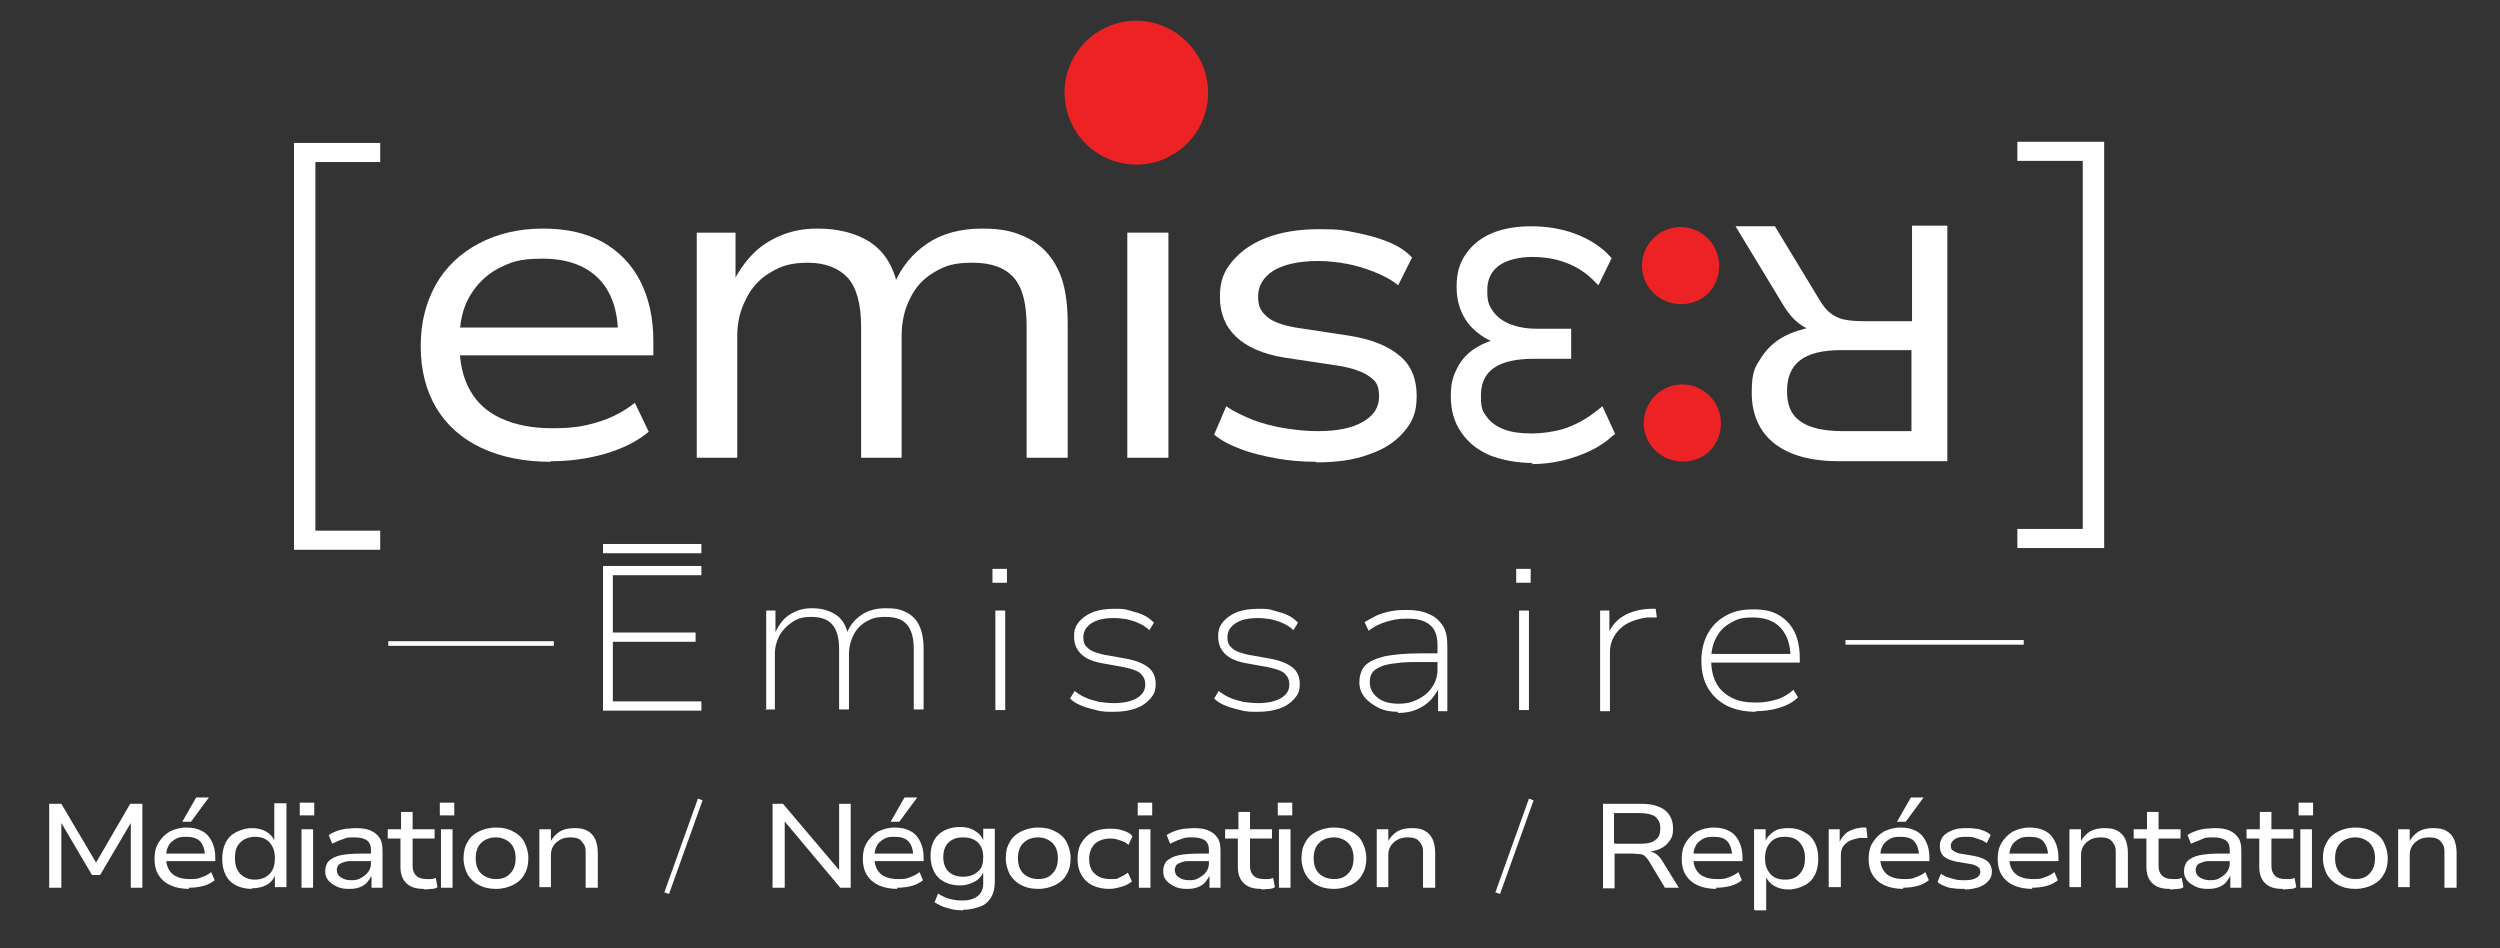 <?xml version="1.0" encoding="UTF-8"?>
<svg id="Layer_1" xmlns="http://www.w3.org/2000/svg" version="1.1" viewBox="0 0 432 163.9">
  <rect x="0" y="0" width="432" height="163.9" fill="#333333" stroke="none"/>
  <!-- Generator: Adobe Illustrator 29.3.0, SVG Export Plug-In . SVG Version: 2.1.0 Build 146)  -->
  <defs>
    <style>
      .st0 {
        fill: #ed2224;
      }

      .st1 {
        fill: none;
        stroke: #fff;
        stroke-miterlimit: 10;
        stroke-width: .8px;
      }

      .st2 {
        fill: #fff;
      }
    </style>
  </defs>
  <g>
    <path class="st2" d="M95.2,79.8c-4.6,0-8.6-.8-12-2.4s-6-3.9-7.8-6.9c-1.8-3-2.7-6.6-2.7-10.7s.9-7.5,2.6-10.6c1.7-3,4.2-5.4,7.4-7.1,3.2-1.7,6.9-2.6,11.1-2.6s7.5.8,10.3,2.3c2.8,1.6,5,3.8,6.5,6.7,1.5,2.9,2.3,6.4,2.3,10.4v2.5h-35v-4.8h30.5l-1.6,1.3c0-4.3-1.2-7.6-3.4-9.8s-5.4-3.4-9.6-3.4-5.5.6-7.7,1.7c-2.1,1.1-3.8,2.8-5,4.9-1.2,2.1-1.7,4.6-1.7,7.5v.7c0,3.1.6,5.8,1.8,7.9,1.2,2.2,3,3.8,5.4,4.9,2.4,1.1,5.3,1.7,8.8,1.7s5.3-.3,7.7-1,4.6-1.8,6.6-3.4l2.4,5c-1.9,1.6-4.4,2.9-7.5,3.8-3.1.9-6.2,1.3-9.5,1.3Z"/>
    <path class="st2" d="M120.4,79.1v-38.9h6.7v8.7h-.5c.9-1.8,2-3.5,3.4-4.9,1.3-1.4,3-2.5,4.9-3.3,1.9-.8,4-1.2,6.4-1.2,3.6,0,6.6.8,9,2.3,2.4,1.6,3.9,3.9,4.7,7.1h-.4c1.2-2.8,3.1-5.1,5.6-6.8,2.5-1.7,5.7-2.6,9.5-2.6s5.8.6,8,1.7c2.2,1.1,3.9,2.9,5.1,5.3,1.2,2.4,1.7,5.6,1.7,9.5v23.1h-7.1v-22.7c0-3.9-.7-6.7-2.2-8.4-1.5-1.7-3.8-2.6-7.1-2.6s-4.7.5-6.6,1.6c-1.9,1.1-3.3,2.6-4.2,4.5-1,1.9-1.5,4.1-1.5,6.6v21h-7v-22.7c0-3.9-.8-6.7-2.3-8.4-1.6-1.7-3.9-2.6-6.9-2.6s-4.7.6-6.5,1.7c-1.9,1.1-3.3,2.7-4.2,4.6-1,1.9-1.5,4-1.5,6.3v21.1h-7.1Z"/>
    <path class="st2" d="M194.8,79.1v-38.9h7.1v38.9h-7.1Z"/>
    <path class="st2" d="M227.5,79.8c-2.4,0-4.8-.2-7-.6-2.2-.4-4.3-.9-6.1-1.6-1.9-.7-3.4-1.5-4.6-2.5l2.1-4.9c1.4,1,3,1.7,4.7,2.4,1.7.6,3.5,1.1,5.4,1.4,1.9.3,3.8.5,5.7.5,3.3,0,5.9-.5,7.8-1.6,1.9-1.1,2.8-2.5,2.8-4.4s-.5-2.6-1.6-3.4c-1.1-.8-2.9-1.5-5.4-1.9l-9.3-1.4c-3.7-.6-6.5-1.8-8.4-3.6-1.9-1.8-2.8-4.1-2.8-6.9s.7-4.4,2.1-6.1c1.4-1.7,3.3-3.1,5.9-4.1s5.6-1.5,9.2-1.5,4.3.2,6.3.6c2,.4,3.9.9,5.6,1.6s3.1,1.6,4.1,2.7l-2.4,4.8c-1.2-1-2.6-1.7-4.1-2.3-1.5-.6-3.1-1.1-4.7-1.4-1.6-.3-3.3-.5-5-.5-3.4,0-6,.6-7.8,1.7-1.7,1.1-2.6,2.6-2.6,4.4s.5,2.6,1.5,3.5c1,.9,2.7,1.5,5,1.9l9.2,1.4c3.9.6,6.8,1.8,8.8,3.5,2,1.7,2.9,4,2.9,6.9s-.7,4.4-2.1,6.1c-1.4,1.7-3.4,3.1-6.1,4-2.6,1-5.7,1.4-9.2,1.4Z"/>
  </g>
  <path class="st2" d="M348.6,94.7v-3.3h11.3V27.8h-11.3v-3.3h15v70.2h-15Z"/>
  <path class="st2" d="M50.8,94.9V24.7h14.9v3.3h-11.2v63.7h11.2v3.3h-14.9Z"/>
  <g>
    <path class="st2" d="M257.7,78.3c-2.1-.9-3.7-2.1-4.8-3.8-1.1-1.7-1.7-3.7-1.7-6s.3-3.4,1-4.7c.7-1.3,1.7-2.4,3-3.3,1.3-.8,2.8-1.4,4.6-1.7v.3c-2.4-.6-4.2-1.8-5.6-3.5-1.3-1.7-2-3.7-2-6.1s.5-3.9,1.5-5.4,2.4-2.6,4.3-3.4,4.1-1.2,6.6-1.2,5.1.4,7.5,1.3c2.4.9,4.3,2.2,6,3.9l-1.9,3.8c-1.6-1.6-3.3-2.8-5.2-3.5-1.9-.7-3.9-1.1-6.1-1.1s-4.5.5-5.9,1.6c-1.4,1-2.2,2.6-2.2,4.7s.4,2.8,1.1,3.9c.7,1.1,1.8,1.9,3.1,2.4,1.3.6,2.9.8,4.8.8h5.5v4.3h-6c-3.1,0-5.5.6-7.1,1.7-1.6,1.1-2.4,2.9-2.4,5.2s.4,2.8,1.1,3.9c.7,1,1.8,1.8,3.2,2.3,1.4.5,3,.8,4.9.8s4.4-.4,6.3-1.1c2-.7,3.9-1.8,5.7-3.4l1.8,3.9c-1.1,1-2.4,1.9-3.9,2.6-1.5.7-3.1,1.3-4.8,1.6-1.7.4-3.4.6-5.2.6-2.8,0-5.2-.4-7.2-1.3Z"/>
    <path class="st2" d="M264.9,80c-2.8,0-5.3-.5-7.4-1.3h0c-2.1-.9-3.8-2.2-5-4-1.2-1.7-1.8-3.8-1.8-6.2s.4-3.5,1.1-4.9c.7-1.4,1.8-2.6,3.1-3.4.8-.5,1.7-1,2.7-1.3-1.5-.7-2.8-1.7-3.8-2.9-1.4-1.8-2.1-3.9-2.1-6.4s.5-4.1,1.6-5.7c1.1-1.6,2.6-2.8,4.5-3.6,1.9-.8,4.2-1.2,6.8-1.2s5.2.4,7.6,1.3c2.4.9,4.5,2.2,6.1,4l.2.2-2.3,4.7-.5-.5c-1.5-1.6-3.2-2.7-5.1-3.4-1.8-.7-3.8-1-5.9-1s-4.3.5-5.7,1.5c-1.3,1-2,2.3-2,4.3s.3,2.6,1,3.6c.7,1,1.7,1.7,2.9,2.2,1.3.5,2.8.8,4.6.8h6v5.2h-6.5c-3,0-5.3.5-6.9,1.6-1.5,1.1-2.2,2.6-2.2,4.8s.3,2.7,1,3.6c.7,1,1.7,1.7,3,2.2,1.3.5,2.9.7,4.7.7s4.3-.3,6.2-1c1.9-.7,3.8-1.8,5.6-3.3l.5-.4,2.2,4.8-.3.2c-1.2,1.1-2.5,2-4,2.7-1.5.7-3.1,1.3-4.9,1.7-1.7.4-3.5.6-5.3.6ZM257.9,77.8c2,.8,4.4,1.3,7.1,1.3s3.5-.2,5.1-.5c1.7-.4,3.2-.9,4.6-1.6,1.3-.6,2.5-1.4,3.6-2.3l-1.4-3.1c-1.7,1.4-3.5,2.4-5.4,3.1-2,.7-4.2,1.1-6.5,1.1s-3.7-.3-5.1-.8c-1.4-.5-2.6-1.4-3.4-2.5-.8-1.1-1.2-2.5-1.2-4.2,0-2.4.9-4.3,2.6-5.5,1.7-1.2,4.2-1.8,7.4-1.8h5.6v-3.3h-5c-1.9,0-3.5-.3-4.9-.9-1.4-.6-2.5-1.5-3.3-2.6-.8-1.1-1.2-2.5-1.2-4.1s.8-3.9,2.3-5c1.5-1.1,3.6-1.6,6.2-1.6s4.3.4,6.2,1.1c1.8.7,3.4,1.7,4.9,3.2l1.4-2.9c-1.5-1.5-3.4-2.7-5.6-3.5-2.3-.8-4.8-1.3-7.3-1.3s-4.7.4-6.4,1.2c-1.8.8-3.1,1.9-4.1,3.3-.9,1.4-1.4,3.1-1.4,5.1s.6,4.2,1.9,5.8c1.1,1.4,2.6,2.5,4.5,3.1.2,0,.4,0,.6-.1h.5c0,0,0,1.4,0,1.4l-.6-.2c-.2,0-.4-.1-.6-.2-1.4.3-2.6.8-3.7,1.5-1.2.8-2.2,1.8-2.8,3.1-.7,1.3-1,2.8-1,4.5s.5,4.1,1.6,5.7c1.1,1.6,2.6,2.8,4.6,3.6h0Z"/>
  </g>
  <g>
    <path class="st2" d="M335.8,39.5v39.7h-18c-4.7,0-8.3-1-10.8-2.9-2.5-1.9-3.8-4.7-3.8-8.4s.5-4.3,1.6-6c1.1-1.7,2.6-2.9,4.6-3.8,2-.9,4.4-1.4,7.2-1.6l-.5.5h-1c-1.4-.1-2.6-.5-3.6-1.2s-2-1.8-3-3.3l-7.9-13h5.7l7.6,12.5c.6,1.1,1.3,1.9,2,2.5.7.6,1.5,1,2.5,1.2s2.2.3,3.6.3h8.8v-16.5h5.1ZM330.7,60.1h-12.5c-3.4,0-5.9.6-7.5,1.9-1.6,1.3-2.4,3.1-2.4,5.7s.8,4.4,2.5,5.6c1.6,1.2,4.2,1.8,7.6,1.8h12.3v-14.9Z"/>
    <path class="st2" d="M336.3,79.7h-18.5c-4.8,0-8.5-1-11.1-3-2.6-2-4-5-4-8.8s.6-4.5,1.7-6.2c1.1-1.7,2.7-3.1,4.8-4,.9-.4,1.9-.7,3-1-.3-.1-.6-.3-.9-.5-1.1-.7-2.2-1.9-3.1-3.4l-8.3-13.7h6.8l7.7,12.7c.6,1,1.2,1.8,1.9,2.3.6.5,1.4.9,2.3,1.1.9.2,2.1.3,3.5.3h8.3v-16.5h6.1v40.7ZM313.9,57.3c-1.7.3-3.1.7-4.4,1.3-1.9.9-3.3,2.1-4.4,3.7-1,1.6-1.5,3.5-1.5,5.7,0,3.5,1.2,6.2,3.6,8.1,2.4,1.9,6,2.8,10.5,2.8h17.6v-38.8h-4.2v16.5h-9.3c-1.5,0-2.7-.1-3.7-.3-.2,0-.3,0-.5-.1l-1.4,1.4h-1.2c-.4,0-.7-.1-1.1-.2ZM301.4,40l7.5,12.3c.9,1.4,1.9,2.5,2.8,3.1.7.4,1.4.8,2.3.9.8-.1,1.6-.2,2.5-.3h1.1c-.8-.3-1.6-.7-2.2-1.2-.7-.6-1.4-1.5-2.1-2.6l-7.4-12.3h-4.6ZM331.1,75.5h-12.8c-3.5,0-6.1-.6-7.9-1.9-1.8-1.3-2.6-3.3-2.6-6s.9-4.7,2.6-6c1.7-1.3,4.3-2,7.8-2h12.9v15.9ZM318.2,60.5c-3.3,0-5.7.6-7.2,1.8-1.5,1.2-2.2,2.9-2.2,5.3s.7,4.1,2.3,5.2c1.5,1.1,4,1.7,7.3,1.7h11.9v-14h-12Z"/>
  </g>
  <g>
    <path class="st2" d="M8.5,153.4v-14.5h2.1l6.2,10.5h-.4l6.1-10.5h2.1v14.5h-2v-11.7h.3l-5.6,9.5h-1.4l-5.6-9.5h.3v11.7h-2Z"/>
    <path class="st2" d="M32.7,153.6c-1.2,0-2.3-.2-3.2-.6-.9-.4-1.6-1-2.1-1.8-.5-.8-.7-1.7-.7-2.8s.2-2,.7-2.8c.5-.8,1.1-1.4,1.9-1.9.8-.4,1.8-.7,2.9-.7s2,.2,2.7.6c.8.4,1.3,1,1.7,1.8.4.8.6,1.7.6,2.7v.7h-9.1v-1.3h7.7l-.4.4c0-1.1-.3-1.9-.8-2.5-.6-.6-1.4-.8-2.4-.8s-1.4.1-1.9.4c-.5.3-1,.7-1.2,1.2-.3.5-.4,1.2-.4,1.9v.2c0,.8.2,1.5.5,2,.3.5.8,1,1.4,1.2.6.3,1.4.4,2.2.4s1.4,0,2-.3c.6-.2,1.2-.5,1.7-.9l.6,1.4c-.5.4-1.2.8-2,1s-1.6.3-2.5.3ZM31.5,142l2.4-4.2h2.2l-3.1,4.2h-1.5Z"/>
    <path class="st2" d="M43.5,153.6c-1,0-1.9-.2-2.7-.6s-1.4-1-1.8-1.8c-.4-.8-.6-1.7-.6-2.8s.2-2,.6-2.8,1-1.4,1.8-1.8c.8-.4,1.7-.7,2.7-.7s1.8.2,2.5.6c.7.4,1.2,1,1.5,1.7h-.1v-6.6h2.1v14.5h-2v-2.2h.1c-.3.8-.8,1.4-1.5,1.8s-1.6.6-2.6.6ZM44,152c1.1,0,1.9-.3,2.6-1,.6-.6.9-1.5.9-2.7s-.3-2-.9-2.7-1.5-1-2.5-1-1.9.3-2.6,1-.9,1.5-.9,2.7.3,2,.9,2.7c.6.6,1.5,1,2.5,1Z"/>
    <path class="st2" d="M51.8,140.9v-2.2h2.5v2.2h-2.5ZM52.1,153.4v-10.1h2v10.1h-2Z"/>
    <path class="st2" d="M60.3,153.6c-.8,0-1.5-.1-2.1-.4s-1.1-.6-1.5-1.1c-.4-.5-.5-1-.5-1.6s.2-1.3.6-1.7c.4-.4,1.1-.8,2-1,.9-.2,2.2-.3,3.7-.3h1.8v1.3h-1.8c-.8,0-1.5,0-2.1,0-.6,0-1,.2-1.3.3s-.6.3-.7.5-.2.5-.2.7c0,.5.2,1,.7,1.3.4.3,1,.5,1.8.5s1.2-.1,1.7-.4c.5-.3.9-.6,1.2-1,.3-.4.5-.9.5-1.5v-2.3c0-.8-.2-1.3-.7-1.7-.5-.3-1.1-.5-2.1-.5s-1.4,0-2,.3c-.7.2-1.3.5-1.9.8l-.6-1.5c.4-.3.9-.5,1.4-.7.5-.2,1.1-.3,1.6-.4.6,0,1.1-.1,1.7-.1,1,0,1.8.1,2.5.4s1.2.7,1.6,1.3c.4.6.5,1.3.5,2.3v6.3h-1.9v-2.3h.1c-.2.5-.5.9-.8,1.3s-.8.7-1.3.9c-.5.2-1.1.3-1.8.3Z"/>
    <path class="st2" d="M73.2,153.6c-1.3,0-2.3-.3-3-1-.7-.7-1-1.6-1-2.8v-4.9h-2.2v-1.6h2.3v-3h2v3h3.8v1.6h-3.8v4.7c0,.8.2,1.3.6,1.7s1,.6,1.8.6.6,0,.8,0c.3,0,.5-.1.8-.2l.3,1.6c-.3.2-.6.3-1,.3-.4,0-.8.1-1.2.1Z"/>
    <path class="st2" d="M76,140.9v-2.2h2.5v2.2h-2.5ZM76.2,153.4v-10.1h2v10.1h-2Z"/>
    <path class="st2" d="M85.7,153.6c-1.1,0-2.1-.2-3-.7-.8-.4-1.5-1.1-1.9-1.8-.4-.8-.7-1.7-.7-2.8s.2-2,.7-2.8c.4-.8,1.1-1.4,1.9-1.8.8-.4,1.8-.7,3-.7s2.1.2,3,.7c.8.4,1.5,1,1.9,1.8.4.8.7,1.7.7,2.8s-.2,2-.7,2.8c-.4.8-1.1,1.4-1.9,1.8s-1.8.7-3,.7ZM85.7,151.9c1.1,0,1.9-.3,2.5-1,.6-.6.9-1.5.9-2.6s-.3-2-.9-2.6c-.6-.6-1.5-1-2.5-1s-1.9.3-2.6,1c-.6.6-.9,1.5-.9,2.6s.3,2,.9,2.6c.6.6,1.5,1,2.6,1Z"/>
    <path class="st2" d="M93.2,153.4v-10.1h2v2.2h-.1c.4-.8.9-1.3,1.6-1.8.7-.4,1.5-.6,2.5-.6s1.6.1,2.2.4c.6.3,1.1.8,1.4,1.4.3.6.5,1.5.5,2.5v6h-2.1v-5.9c0-.6,0-1.2-.3-1.6s-.5-.7-.8-.9c-.4-.2-.9-.3-1.5-.3s-1.3.1-1.8.4c-.5.3-.9.6-1.2,1.1-.3.5-.4,1-.4,1.6v5.5h-2Z"/>
    <path class="st2" d="M115.7,154.5l-.9-.3,5.8-16.2.8.3-5.8,16.2Z"/>
    <path class="st2" d="M133.5,153.4v-14.5h1.8l10,11.8h-.3v-11.8h2v14.5h-1.8l-9.9-11.8h.3v11.8h-2Z"/>
    <path class="st2" d="M155.1,153.6c-1.2,0-2.3-.2-3.2-.6-.9-.4-1.6-1-2.1-1.8-.5-.8-.7-1.7-.7-2.8s.2-2,.7-2.8c.5-.8,1.1-1.4,1.9-1.9.8-.4,1.8-.7,2.9-.7s2,.2,2.7.6c.8.4,1.3,1,1.7,1.8.4.8.6,1.7.6,2.7v.7h-9.1v-1.3h7.7l-.4.4c0-1.1-.3-1.9-.8-2.5-.6-.6-1.4-.8-2.4-.8s-1.4.1-1.9.4c-.5.3-1,.7-1.2,1.2-.3.5-.4,1.2-.4,1.9v.2c0,.8.2,1.5.5,2,.3.5.8,1,1.4,1.2.6.3,1.4.4,2.2.4s1.4,0,2-.3c.6-.2,1.2-.5,1.7-.9l.6,1.4c-.5.4-1.2.8-2,1s-1.6.3-2.5.3ZM153.9,142l2.4-4.2h2.2l-3.1,4.2h-1.5Z"/>
    <path class="st2" d="M166.4,157.3c-1,0-1.9-.1-2.7-.4-.9-.2-1.6-.6-2.2-1l.6-1.5c.4.3.9.5,1.3.7.5.2,1,.3,1.5.4s1,.1,1.5.1c1.1,0,2-.3,2.6-.8.6-.5.9-1.2.9-2.2v-2h.1c-.3.7-.8,1.3-1.5,1.7-.7.4-1.6.7-2.6.7s-1.9-.2-2.7-.6c-.8-.4-1.4-1-1.8-1.8-.4-.8-.6-1.6-.6-2.7s.2-1.9.6-2.7c.4-.7,1-1.3,1.8-1.7.8-.4,1.7-.6,2.7-.6s1.9.2,2.6.7c.7.4,1.2,1,1.5,1.8h-.1v-2.2h2v9.2c0,1-.2,1.9-.6,2.6-.4.7-1,1.3-1.8,1.6s-1.8.6-3,.6ZM166.4,151.5c1.1,0,1.9-.3,2.6-.9s.9-1.4.9-2.5-.3-1.9-.9-2.5c-.6-.6-1.5-.9-2.6-.9s-1.9.3-2.5.9c-.6.6-.9,1.4-.9,2.5s.3,1.9.9,2.5,1.5.9,2.5.9Z"/>
    <path class="st2" d="M179.4,153.6c-1.1,0-2.1-.2-3-.7-.8-.4-1.5-1.1-1.9-1.8-.4-.8-.7-1.7-.7-2.8s.2-2,.7-2.8c.4-.8,1.1-1.4,1.9-1.8.8-.4,1.8-.7,3-.7s2.1.2,3,.7c.8.4,1.5,1,1.9,1.8.4.8.7,1.7.7,2.8s-.2,2-.7,2.8c-.4.8-1.1,1.4-1.9,1.8s-1.8.7-3,.7ZM179.4,151.9c1.1,0,1.9-.3,2.5-1,.6-.6.9-1.5.9-2.6s-.3-2-.9-2.6c-.6-.6-1.5-1-2.5-1s-1.9.3-2.6,1c-.6.6-.9,1.5-.9,2.6s.3,2,.9,2.6c.6.6,1.5,1,2.6,1Z"/>
    <path class="st2" d="M191.7,153.6c-1.1,0-2.1-.2-2.9-.6s-1.5-1-1.9-1.8c-.5-.8-.7-1.7-.7-2.8s.2-2,.7-2.8,1.1-1.4,1.9-1.8,1.8-.6,3-.6,1.5.1,2.2.3,1.3.5,1.7,1l-.7,1.5c-.4-.4-.9-.6-1.5-.8-.5-.2-1.1-.3-1.6-.3-1.1,0-2,.3-2.7.9-.6.6-1,1.5-1,2.6s.3,2,1,2.6c.6.6,1.5.9,2.7.9s1.1,0,1.6-.3c.5-.2,1-.5,1.4-.8l.7,1.5c-.5.4-1,.7-1.7.9-.7.2-1.4.4-2.2.4Z"/>
    <path class="st2" d="M196.6,140.9v-2.2h2.5v2.2h-2.5ZM196.8,153.4v-10.1h2v10.1h-2Z"/>
    <path class="st2" d="M205.1,153.6c-.8,0-1.5-.1-2.1-.4s-1.1-.6-1.5-1.1c-.4-.5-.5-1-.5-1.6s.2-1.3.6-1.7c.4-.4,1.1-.8,2-1,.9-.2,2.2-.3,3.7-.3h1.8v1.3h-1.8c-.8,0-1.5,0-2.1,0-.6,0-1,.2-1.3.3s-.6.3-.7.5-.2.5-.2.7c0,.5.2,1,.7,1.3.4.3,1,.5,1.8.5s1.2-.1,1.7-.4c.5-.3.9-.6,1.2-1,.3-.4.5-.9.5-1.5v-2.3c0-.8-.2-1.3-.7-1.7-.5-.3-1.1-.5-2.1-.5s-1.4,0-2,.3c-.7.2-1.3.5-1.9.8l-.6-1.5c.4-.3.9-.5,1.4-.7.5-.2,1.1-.3,1.6-.4.6,0,1.1-.1,1.7-.1,1,0,1.8.1,2.5.4s1.2.7,1.6,1.3c.4.6.5,1.3.5,2.3v6.3h-1.9v-2.3h.1c-.2.5-.5.9-.8,1.3s-.8.7-1.3.9c-.5.2-1.1.3-1.8.3Z"/>
    <path class="st2" d="M217.9,153.6c-1.3,0-2.3-.3-3-1-.7-.7-1-1.6-1-2.8v-4.9h-2.2v-1.6h2.3v-3h2v3h3.8v1.6h-3.8v4.7c0,.8.2,1.3.6,1.7s1,.6,1.8.6.6,0,.8,0c.3,0,.5-.1.8-.2l.3,1.6c-.3.2-.6.3-1,.3-.4,0-.8.1-1.2.1Z"/>
    <path class="st2" d="M220.8,140.9v-2.2h2.5v2.2h-2.5ZM221,153.4v-10.1h2v10.1h-2Z"/>
    <path class="st2" d="M230.5,153.6c-1.1,0-2.1-.2-3-.7-.8-.4-1.5-1.1-1.9-1.8-.4-.8-.7-1.7-.7-2.8s.2-2,.7-2.8c.4-.8,1.1-1.4,1.9-1.8.8-.4,1.8-.7,3-.7s2.1.2,3,.7c.8.4,1.5,1,1.9,1.8s.7,1.7.7,2.8-.2,2-.7,2.8c-.4.8-1.1,1.4-1.9,1.8-.8.4-1.8.7-3,.7ZM230.5,151.9c1.1,0,1.9-.3,2.5-1,.6-.6.9-1.5.9-2.6s-.3-2-.9-2.6c-.6-.6-1.5-1-2.5-1s-1.9.3-2.6,1c-.6.6-.9,1.5-.9,2.6s.3,2,.9,2.6c.6.6,1.5,1,2.6,1Z"/>
    <path class="st2" d="M237.9,153.4v-10.1h2v2.2h-.1c.4-.8.9-1.3,1.6-1.8.7-.4,1.5-.6,2.5-.6s1.6.1,2.2.4c.6.3,1.1.8,1.4,1.4.3.6.5,1.5.5,2.5v6h-2.1v-5.9c0-.6,0-1.2-.3-1.6-.2-.4-.5-.7-.8-.9-.4-.2-.9-.3-1.5-.3s-1.3.1-1.8.4c-.5.3-.9.6-1.2,1.1-.3.5-.4,1-.4,1.6v5.5h-2Z"/>
    <path class="st2" d="M259.3,154.5l-.9-.3,5.8-16.2.8.3-5.8,16.2Z"/>
    <path class="st2" d="M277,153.4v-14.5h6.7c1.7,0,3.1.4,4,1.1.9.7,1.4,1.8,1.4,3.1s-.2,1.6-.6,2.2c-.4.6-1,1.1-1.7,1.4-.7.3-1.6.5-2.6.6l.2-.2h.4c.5,0,.9.2,1.3.4.4.3.8.7,1.1,1.2l2.9,4.7h-2.4l-2.7-4.5c-.2-.4-.5-.7-.7-.9-.2-.2-.5-.4-.9-.4s-.8-.1-1.3-.1h-3.1v6h-2.1ZM279.1,145.8h4.4c1.2,0,2.1-.2,2.6-.7.6-.4.8-1.1.8-2s-.3-1.5-.9-2c-.6-.4-1.5-.6-2.7-.6h-4.4v5.2Z"/>
    <path class="st2" d="M296.6,153.6c-1.2,0-2.3-.2-3.2-.6-.9-.4-1.6-1-2.1-1.8s-.7-1.7-.7-2.8.2-2,.7-2.8c.5-.8,1.1-1.4,1.9-1.9.8-.4,1.8-.7,2.9-.7s2,.2,2.7.6c.8.4,1.3,1,1.7,1.8.4.8.6,1.7.6,2.7v.7h-9.1v-1.3h7.7l-.4.4c0-1.1-.3-1.9-.8-2.5s-1.4-.8-2.4-.8-1.4.1-1.9.4c-.5.3-1,.7-1.2,1.2-.3.5-.4,1.2-.4,1.9v.2c0,.8.2,1.5.5,2,.3.5.8,1,1.4,1.2.6.3,1.4.4,2.2.4s1.4,0,2-.3c.6-.2,1.2-.5,1.7-.9l.6,1.4c-.5.4-1.2.8-2,1s-1.6.3-2.5.3Z"/>
    <path class="st2" d="M303.1,157.1v-13.8h2v2.2h-.1c.3-.8.8-1.3,1.5-1.8s1.6-.6,2.6-.6,1.9.2,2.7.7c.8.4,1.4,1,1.8,1.8.4.8.6,1.7.6,2.8s-.2,2-.6,2.8c-.4.8-1,1.4-1.8,1.8s-1.7.7-2.7.7-1.8-.2-2.5-.6c-.7-.4-1.2-1-1.5-1.7h.1v5.9h-2ZM308.5,152c1.1,0,1.9-.3,2.5-1,.6-.7.9-1.5.9-2.7s-.3-2-.9-2.7-1.5-1-2.6-1-1.9.3-2.5,1-.9,1.5-.9,2.7.3,2,.9,2.7,1.5,1,2.5,1Z"/>
    <path class="st2" d="M316,153.4v-10.1h1.9v2.4h-.1c.3-.8.8-1.4,1.4-1.9.7-.4,1.5-.7,2.5-.8h.8c0,0,.2,1.8.2,1.8h-1.4c-1.1.2-1.9.5-2.4,1-.6.5-.8,1.2-.8,2v5.5h-2.1Z"/>
    <path class="st2" d="M328.9,153.6c-1.2,0-2.3-.2-3.2-.6-.9-.4-1.6-1-2.1-1.8s-.7-1.7-.7-2.8.2-2,.7-2.8c.5-.8,1.1-1.4,1.9-1.9.8-.4,1.8-.7,2.9-.7s2,.2,2.7.6c.8.4,1.3,1,1.7,1.8.4.8.6,1.7.6,2.7v.7h-9.1v-1.3h7.7l-.4.4c0-1.1-.3-1.9-.8-2.5s-1.4-.8-2.4-.8-1.4.1-1.9.4c-.5.3-1,.7-1.2,1.2-.3.5-.4,1.2-.4,1.9v.2c0,.8.2,1.5.5,2,.3.5.8,1,1.4,1.2.6.3,1.4.4,2.2.4s1.4,0,2-.3c.6-.2,1.2-.5,1.7-.9l.6,1.4c-.5.4-1.2.8-2,1s-1.6.3-2.5.3ZM327.8,142l2.4-4.2h2.2l-3.1,4.2h-1.5Z"/>
    <path class="st2" d="M339.4,153.6c-.6,0-1.3,0-1.8-.1-.6,0-1.1-.2-1.6-.4-.5-.2-.9-.4-1.2-.7l.6-1.4c.4.2.8.5,1.2.6s.9.3,1.4.4,1,.1,1.5.1c.9,0,1.5-.1,2-.4.5-.3.7-.6.7-1s-.1-.7-.4-.9c-.3-.2-.7-.4-1.3-.5l-2.4-.4c-1-.2-1.7-.5-2.2-.9-.5-.5-.7-1.1-.7-1.8s.2-1.1.5-1.6c.4-.5.9-.8,1.6-1.1s1.5-.4,2.4-.4,1.1,0,1.7.1c.5,0,1,.2,1.5.4s.8.4,1.1.7l-.7,1.4c-.3-.2-.7-.5-1.1-.6s-.8-.3-1.2-.4-.9-.1-1.3-.1c-.9,0-1.5.1-1.9.4-.4.3-.7.6-.7,1.1s.1.7.4.9.7.4,1.2.5l2.4.4c1,.2,1.8.5,2.3.9.5.4.8,1.1.8,1.8s-.2,1.2-.6,1.6c-.4.5-.9.8-1.6,1.1-.7.2-1.5.4-2.4.4Z"/>
    <path class="st2" d="M351.2,153.6c-1.2,0-2.3-.2-3.2-.6-.9-.4-1.6-1-2.1-1.8s-.7-1.7-.7-2.8.2-2,.7-2.8c.5-.8,1.1-1.4,1.9-1.9.8-.4,1.8-.7,2.9-.7s2,.2,2.7.6c.8.4,1.3,1,1.7,1.8.4.8.6,1.7.6,2.7v.7h-9.1v-1.3h7.7l-.4.4c0-1.1-.3-1.9-.8-2.5s-1.4-.8-2.4-.8-1.4.1-1.9.4c-.5.3-1,.7-1.2,1.2-.3.5-.4,1.2-.4,1.9v.2c0,.8.2,1.5.5,2,.3.5.8,1,1.4,1.2.6.3,1.4.4,2.2.4s1.4,0,2-.3c.6-.2,1.2-.5,1.7-.9l.6,1.4c-.5.4-1.2.8-2,1s-1.6.3-2.5.3Z"/>
    <path class="st2" d="M357.6,153.4v-10.1h2v2.2h-.1c.4-.8.9-1.3,1.6-1.8.7-.4,1.5-.6,2.5-.6s1.6.1,2.2.4c.6.3,1.1.8,1.4,1.4.3.6.5,1.5.5,2.5v6h-2.1v-5.9c0-.6,0-1.2-.3-1.6-.2-.4-.5-.7-.8-.9-.4-.2-.9-.3-1.5-.3s-1.3.1-1.8.4c-.5.3-.9.6-1.2,1.1-.3.5-.4,1-.4,1.6v5.5h-2Z"/>
    <path class="st2" d="M374.9,153.6c-1.3,0-2.3-.3-3-1-.7-.7-1-1.6-1-2.8v-4.9h-2.2v-1.6h2.3v-3h2v3h3.8v1.6h-3.8v4.7c0,.8.2,1.3.6,1.7.4.4,1,.6,1.8.6s.6,0,.8,0c.3,0,.5-.1.8-.2l.3,1.6c-.3.2-.6.3-1,.3-.4,0-.8.1-1.2.1Z"/>
    <path class="st2" d="M381.5,153.6c-.8,0-1.5-.1-2.1-.4s-1.1-.6-1.5-1.1c-.4-.5-.5-1-.5-1.6s.2-1.3.6-1.7c.4-.4,1.1-.8,2-1,.9-.2,2.2-.3,3.7-.3h1.8v1.3h-1.8c-.8,0-1.5,0-2.1,0-.6,0-1,.2-1.3.3s-.6.3-.7.5-.2.5-.2.7c0,.5.2,1,.7,1.3s1,.5,1.8.5,1.2-.1,1.7-.4.9-.6,1.2-1c.3-.4.5-.9.5-1.5v-2.3c0-.8-.2-1.3-.7-1.7-.5-.3-1.1-.5-2.1-.5s-1.4,0-2,.3-1.3.5-1.9.8l-.6-1.5c.4-.3.9-.5,1.4-.7.5-.2,1.1-.3,1.6-.4.6,0,1.1-.1,1.7-.1,1,0,1.8.1,2.5.4.7.3,1.2.7,1.6,1.3.4.6.5,1.3.5,2.3v6.3h-1.9v-2.3h.1c-.2.5-.5.9-.8,1.3s-.8.7-1.3.9c-.5.2-1.1.3-1.8.3Z"/>
    <path class="st2" d="M394.4,153.6c-1.3,0-2.3-.3-3-1-.7-.7-1-1.6-1-2.8v-4.9h-2.2v-1.6h2.3v-3h2v3h3.8v1.6h-3.8v4.7c0,.8.2,1.3.6,1.7.4.4,1,.6,1.8.6s.6,0,.8,0c.3,0,.5-.1.8-.2l.3,1.6c-.3.2-.6.3-1,.3-.4,0-.8.1-1.2.1Z"/>
    <path class="st2" d="M397.2,140.9v-2.2h2.5v2.2h-2.5ZM397.5,153.4v-10.1h2v10.1h-2Z"/>
    <path class="st2" d="M407,153.6c-1.1,0-2.1-.2-3-.7-.8-.4-1.5-1.1-1.9-1.8-.4-.8-.7-1.7-.7-2.8s.2-2,.7-2.8c.4-.8,1.1-1.4,1.9-1.8.8-.4,1.8-.7,3-.7s2.1.2,3,.7c.8.4,1.5,1,1.9,1.8s.7,1.7.7,2.8-.2,2-.7,2.8c-.4.8-1.1,1.4-1.9,1.8-.8.4-1.8.7-3,.7ZM407,151.9c1.1,0,1.9-.3,2.5-1,.6-.6.9-1.5.9-2.6s-.3-2-.9-2.6c-.6-.6-1.5-1-2.5-1s-1.9.3-2.6,1c-.6.6-.9,1.5-.9,2.6s.3,2,.9,2.6c.6.6,1.5,1,2.6,1Z"/>
    <path class="st2" d="M414.4,153.4v-10.1h2v2.2h-.1c.4-.8.9-1.3,1.6-1.8.7-.4,1.5-.6,2.5-.6s1.6.1,2.2.4c.6.3,1.1.8,1.4,1.4.3.6.5,1.5.5,2.5v6h-2.1v-5.9c0-.6,0-1.2-.3-1.6-.2-.4-.5-.7-.8-.9-.4-.2-.9-.3-1.5-.3s-1.3.1-1.8.4c-.5.3-.9.6-1.2,1.1-.3.5-.4,1-.4,1.6v5.5h-2Z"/>
  </g>
  <path class="st0" d="M201.8,27.2c-6.1,3-13.7.4-16.6-5.8-3-6.2-.4-13.6,5.8-16.6,6.5-3.1,13.7,0,16.5,5.8,3,6,.5,13.7-5.8,16.6Z"/>
  <path class="st0" d="M293.4,51.9c-3.3,1.6-7.4.2-9-3.1-1.6-3.3-.2-7.3,3.1-8.9,3.5-1.7,7.4,0,8.9,3.1,1.6,3.3.3,7.4-3.1,9Z"/>
  <path class="st0" d="M293.7,79.1c-3.3,1.6-7.4.2-9-3.1-1.6-3.3-.2-7.3,3.1-8.9,3.5-1.7,7.4,0,8.9,3.1,1.6,3.3.3,7.4-3.1,9Z"/>
  <g>
    <path class="st2" d="M104.2,122.7v-24.9h17v1.6h-15.3v9.9h14.3v1.6h-14.3v10.3h15.3v1.6h-17Z"/>
    <path class="st2" d="M132.4,122.7v-17.2h1.6v4.1h-.2c.4-.8.8-1.6,1.4-2.3.6-.7,1.3-1.2,2.2-1.6.8-.4,1.8-.6,2.9-.6,1.7,0,3,.4,4.1,1.1,1.1.7,1.8,1.9,2.1,3.3h-.2c.5-1.3,1.3-2.4,2.5-3.2,1.1-.8,2.6-1.2,4.3-1.2s2.5.2,3.5.7,1.7,1.2,2.2,2.2c.5,1,.8,2.4.8,4.1v10.5h-1.7v-10.4c0-2-.4-3.4-1.2-4.3-.8-.9-2-1.3-3.7-1.3s-2.4.3-3.3.8-1.7,1.3-2.2,2.3-.8,2.1-.8,3.4v9.5h-1.7v-10.4c0-2-.4-3.4-1.2-4.3-.8-.9-2-1.3-3.6-1.3s-2.4.3-3.3.9-1.7,1.4-2.2,2.3c-.5,1-.8,2-.8,3.2v9.6h-1.7Z"/>
    <path class="st2" d="M171.5,100.7v-2.4h2.5v2.4h-2.5ZM172,122.7v-17.2h1.7v17.2h-1.7Z"/>
    <path class="st2" d="M192.4,123c-1,0-2,0-3-.3s-1.8-.4-2.6-.8c-.8-.3-1.4-.7-1.9-1.2l.8-1.3c.6.5,1.3.9,2,1.2.7.3,1.5.5,2.3.7.8.1,1.7.2,2.5.2,1.7,0,3-.3,4-.9,1-.6,1.4-1.4,1.4-2.3s-.3-1.4-.8-1.9-1.5-.8-2.8-1.1l-3.9-.7c-1.6-.3-2.8-.8-3.6-1.6-.8-.8-1.2-1.7-1.2-3s.3-1.8.8-2.5c.6-.7,1.4-1.3,2.4-1.7,1-.4,2.3-.6,3.7-.6s1.8,0,2.7.3,1.7.4,2.4.8c.7.3,1.3.8,1.8,1.3l-.8,1.3c-.5-.5-1.1-.9-1.8-1.2-.6-.3-1.3-.5-2.1-.7-.7-.1-1.5-.2-2.2-.2-1.7,0-3,.3-3.9.9-.9.6-1.4,1.4-1.4,2.4s.3,1.5.8,1.9c.5.5,1.4.8,2.6,1.1l3.9.7c1.7.3,3,.8,3.9,1.5.9.7,1.3,1.7,1.3,2.9s-.3,1.8-.9,2.5c-.6.7-1.4,1.3-2.5,1.7-1.1.4-2.4.6-3.8.6Z"/>
    <path class="st2" d="M217.3,123c-1,0-2,0-3-.3s-1.8-.4-2.6-.8c-.8-.3-1.4-.7-1.9-1.2l.8-1.3c.6.5,1.3.9,2,1.2.7.3,1.5.5,2.3.7.8.1,1.7.2,2.5.2,1.7,0,3-.3,4-.9,1-.6,1.4-1.4,1.4-2.3s-.3-1.4-.8-1.9-1.5-.8-2.8-1.1l-3.9-.7c-1.6-.3-2.8-.8-3.6-1.6-.8-.8-1.2-1.7-1.2-3s.3-1.8.8-2.5c.6-.7,1.4-1.3,2.4-1.7,1-.4,2.3-.6,3.7-.6s1.8,0,2.7.3,1.7.4,2.4.8c.7.3,1.3.8,1.8,1.3l-.8,1.3c-.5-.5-1.1-.9-1.8-1.2-.6-.3-1.3-.5-2.1-.7-.7-.1-1.5-.2-2.2-.2-1.7,0-3,.3-3.9.9-.9.6-1.4,1.4-1.4,2.4s.3,1.5.8,1.9c.5.5,1.4.8,2.6,1.1l3.9.7c1.7.3,3,.8,3.9,1.5.9.7,1.3,1.7,1.3,2.9s-.3,1.8-.9,2.5c-.6.7-1.4,1.3-2.5,1.7-1.1.4-2.4.6-3.8.6Z"/>
    <path class="st2" d="M241.6,123c-1.3,0-2.4-.2-3.4-.7s-1.8-1.1-2.4-1.8c-.6-.8-.9-1.6-.9-2.6s.3-2.2,1-2.9c.7-.7,1.8-1.2,3.4-1.6,1.6-.3,3.6-.5,6.2-.5h3.4v1.5h-3.3c-1.7,0-3.2,0-4.3.2-1.1.1-2.1.3-2.7.6-.7.3-1.2.6-1.5,1.1-.3.4-.4,1-.4,1.6,0,1.1.5,2,1.4,2.7.9.7,2.1,1,3.6,1s2.4-.3,3.4-.8c1-.5,1.8-1.2,2.4-2.1.6-.9.9-1.9.9-3v-4.2c0-1.6-.4-2.8-1.3-3.5-.9-.8-2.2-1.1-3.9-1.1s-2.4.2-3.5.5c-1.1.3-2.2.8-3.2,1.6l-.7-1.5c.7-.4,1.4-.8,2.2-1.2.8-.3,1.7-.6,2.5-.7.9-.2,1.8-.2,2.6-.2,1.5,0,2.7.2,3.8.7,1,.4,1.8,1.1,2.4,2,.6.9.8,2.1.8,3.5v11.3h-1.6v-4.1h.2c-.4.8-.9,1.5-1.5,2.2-.7.7-1.5,1.2-2.4,1.6s-2,.6-3.3.6Z"/>
    <path class="st2" d="M262,100.7v-2.4h2.5v2.4h-2.5ZM262.5,122.7v-17.2h1.7v17.2h-1.7Z"/>
    <path class="st2" d="M276.5,122.7v-17.2h1.6v4h-.2c.6-1.4,1.5-2.4,2.7-3.1,1.2-.7,2.7-1.1,4.4-1.2h1.1c0,0,.2,1.5.2,1.5h-1.7c-2,.3-3.6.9-4.7,2s-1.7,2.4-1.7,4v10.2h-1.7Z"/>
    <path class="st2" d="M303.5,123c-1.9,0-3.5-.3-5-1-1.4-.7-2.5-1.7-3.3-3-.8-1.3-1.2-2.9-1.2-4.8s.4-3.4,1.1-4.7c.7-1.3,1.8-2.4,3.1-3.1,1.4-.8,2.9-1.1,4.8-1.1s3.2.3,4.4,1c1.2.7,2.1,1.7,2.7,2.9.6,1.3.9,2.8.9,4.5v.8h-16.1v-1.5h15.3l-.8.6c0-2.2-.6-3.9-1.7-5.1-1.1-1.2-2.7-1.8-4.8-1.8s-2.7.3-3.8.9c-1.1.6-1.9,1.4-2.5,2.5-.6,1.1-.9,2.3-.9,3.8v.2c0,1.6.3,2.9.9,4s1.5,1.9,2.7,2.5c1.2.6,2.5.8,4.1.8s2.4-.2,3.5-.5c1.1-.3,2.1-.9,3-1.7l.8,1.3c-.8.8-1.9,1.4-3.2,1.8-1.3.4-2.7.6-4.2.6Z"/>
  </g>
  <line class="st1" x1="95.7" y1="111.2" x2="67.1" y2="111.2"/>
  <line class="st1" x1="318.9" y1="111" x2="349.7" y2="111"/>
  <rect class="st2" x="104.2" y="94" width="17" height="1.6"/>
</svg>